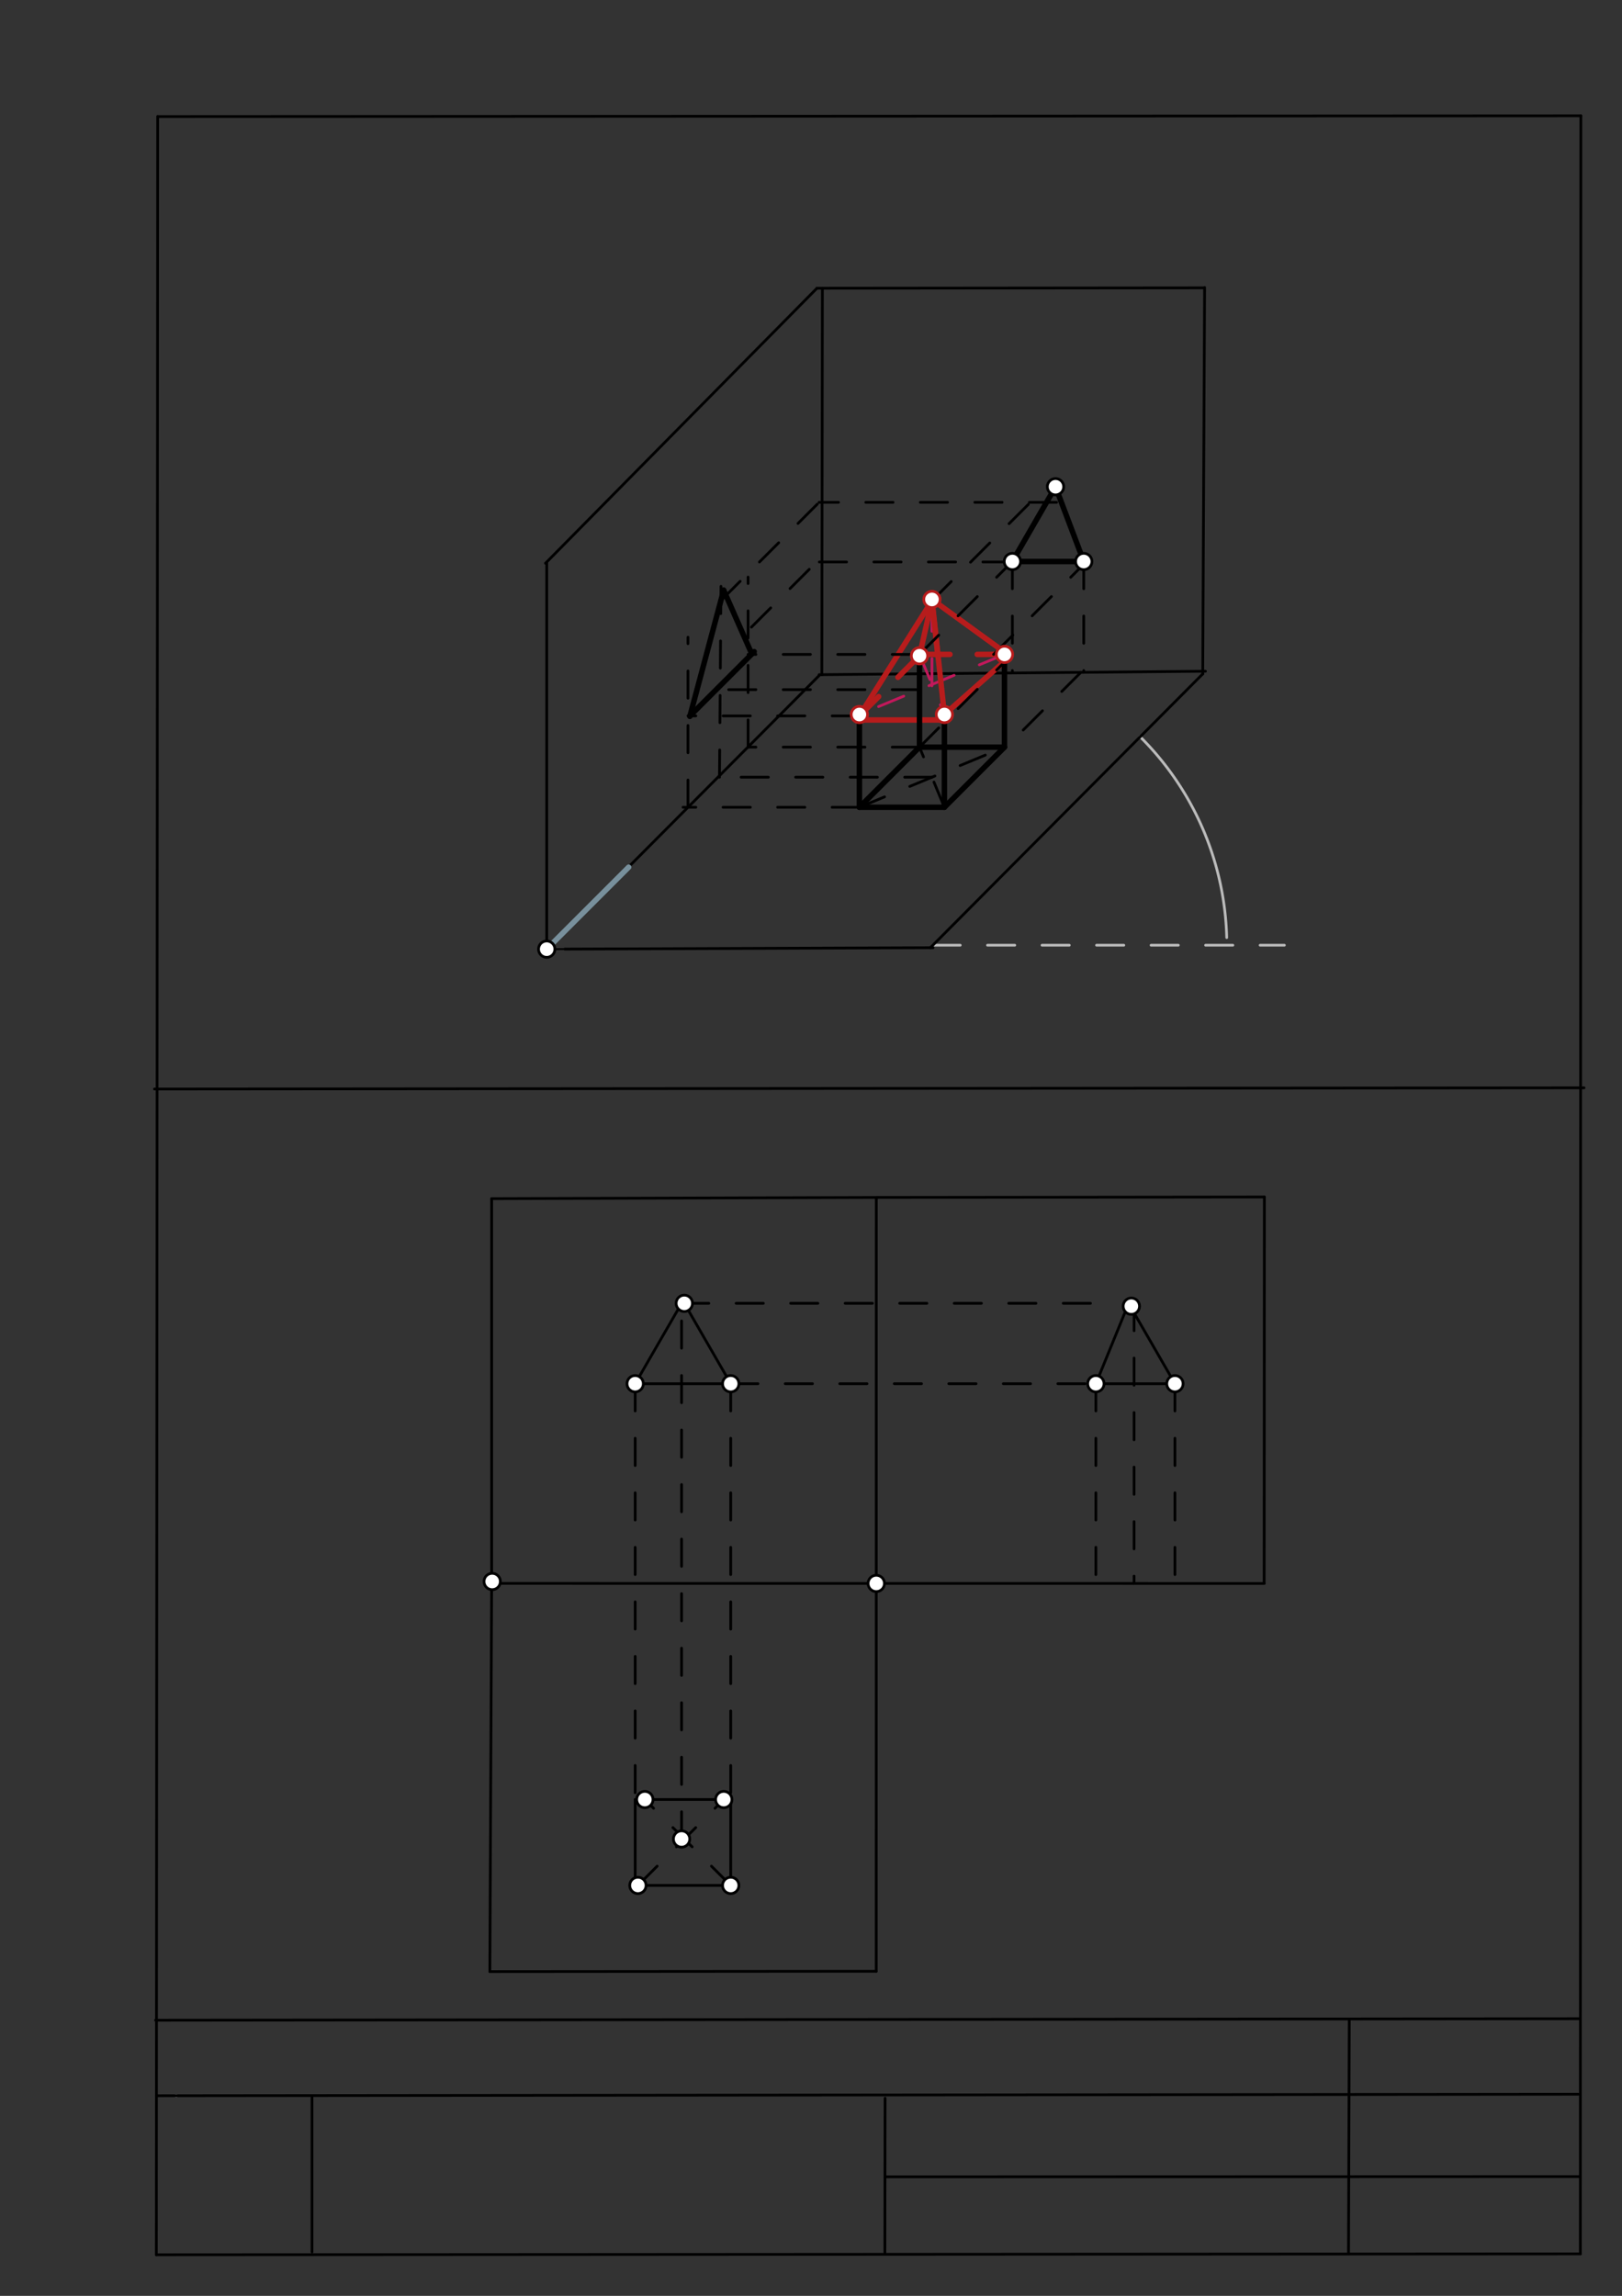 <svg xmlns="http://www.w3.org/2000/svg" class="svg--1it" height="100%" preserveAspectRatio="xMidYMid meet" viewBox="0 0 595 842" width="100%"><rect x="0" y="0" width="595" height="842" fill="#333333" stroke="none"/><defs><marker id="marker-arrow" markerHeight="16" markerUnits="userSpaceOnUse" markerWidth="24" orient="auto-start-reverse" refX="24" refY="4" viewBox="0 0 24 8"><path d="M 0 0 L 24 4 L 0 8 z" stroke="inherit"></path></marker></defs><g class="aux-layer--1FB"><g class="element--2qn"><line stroke="#bbbbbb" stroke-dasharray="none" stroke-linecap="round" stroke-width="1" x1="64.45" x2="64.8" y1="768.593" y2="768.592"></line></g><g class="element--2qn"><line stroke="#bbbbbb" stroke-dasharray="10" stroke-linecap="round" stroke-width="1" x1="342.25" x2="471.15" y1="346.65" y2="346.65"></line></g><g class="element--2qn"><path d="M 450 343.85 A 107.786 107.786 0 0 0 418.251 270.218" fill="none" stroke="#bbbbbb" stroke-dasharray="none" stroke-linecap="round" stroke-width="1"></path></g><g class="element--2qn"><line stroke="#bbbbbb" stroke-dasharray="none" stroke-linecap="round" stroke-width="1" x1="200.55" x2="206.7" y1="348.1" y2="348.077"></line></g></g><g class="main-layer--3Vd"><g class="element--2qn"><line stroke="#000000" stroke-dasharray="none" stroke-linecap="round" stroke-width="1" x1="57.35" x2="579.727" y1="826.927" y2="826.6"></line></g><g class="element--2qn"><line stroke="#000000" stroke-dasharray="none" stroke-linecap="round" stroke-width="1" x1="57.843" x2="579.9" y1="42.752" y2="42.47"></line></g><g class="element--2qn"><line stroke="#000000" stroke-dasharray="none" stroke-linecap="round" stroke-width="1" x1="57.843" x2="57.35" y1="42.752" y2="826.927"></line></g><g class="element--2qn"><line stroke="#000000" stroke-dasharray="none" stroke-linecap="round" stroke-width="1" x1="579.9" x2="579.727" y1="42.47" y2="826.6"></line></g><g class="element--2qn"><line stroke="#000000" stroke-dasharray="none" stroke-linecap="round" stroke-width="1" x1="57.054" x2="579.396" y1="740.9" y2="740.35"></line></g><g class="element--2qn"><line stroke="#000000" stroke-dasharray="none" stroke-linecap="round" stroke-width="1" x1="57.387" x2="578.961" y1="768.6" y2="768.051"></line></g><g class="element--2qn"><line stroke="#000000" stroke-dasharray="none" stroke-linecap="round" stroke-width="1" x1="114.45" x2="114.45" y1="825.891" y2="769.198"></line></g><g class="element--2qn"><line stroke="#000000" stroke-dasharray="none" stroke-linecap="round" stroke-width="1" x1="494.672" x2="494.954" y1="826.095" y2="741.056"></line></g><g class="element--2qn"><line stroke="#000000" stroke-dasharray="none" stroke-linecap="round" stroke-width="1" x1="324.594" x2="324.673" y1="826.207" y2="769.514"></line></g><g class="element--2qn"><line stroke="#000000" stroke-dasharray="none" stroke-linecap="round" stroke-width="1" x1="579.75" x2="324.632" y1="798.254" y2="798.347"></line></g><g class="element--2qn"><line stroke="#000000" stroke-dasharray="none" stroke-linecap="round" stroke-width="1" x1="56.664" x2="581.074" y1="399.393" y2="398.958"></line></g><g class="element--2qn"><line stroke="#000000" stroke-dasharray="none" stroke-linecap="round" stroke-width="1" x1="200.55" x2="342.281" y1="348.1" y2="347.565"></line></g><g class="element--2qn"><line stroke="#000000" stroke-dasharray="none" stroke-linecap="round" stroke-width="1" x1="200.55" x2="200.55" y1="348.1" y2="206.368"></line></g><g class="element--2qn"><line stroke="#000000" stroke-dasharray="none" stroke-linecap="round" stroke-width="1" x1="341.281" x2="441.255" y1="347.565" y2="247.099"></line></g><g class="element--2qn"><line stroke="#000000" stroke-dasharray="none" stroke-linecap="round" stroke-width="1" x1="200.55" x2="300.565" y1="348.1" y2="247.676"></line></g><g class="element--2qn"><line stroke="#000000" stroke-dasharray="none" stroke-linecap="round" stroke-width="1" x1="200.1" x2="299.676" y1="206.568" y2="105.708"></line></g><g class="element--2qn"><line stroke="#000000" stroke-dasharray="none" stroke-linecap="round" stroke-width="1" x1="301.676" x2="301.471" y1="105.708" y2="247.44"></line></g><g class="element--2qn"><line stroke="#000000" stroke-dasharray="none" stroke-linecap="round" stroke-width="1" x1="300.471" x2="442.197" y1="247.44" y2="246.169"></line></g><g class="element--2qn"><line stroke="#000000" stroke-dasharray="none" stroke-linecap="round" stroke-width="1" x1="299.676" x2="441.408" y1="105.708" y2="105.572"></line></g><g class="element--2qn"><line stroke="#000000" stroke-dasharray="none" stroke-linecap="round" stroke-width="1" x1="441.197" x2="441.887" y1="247.169" y2="105.438"></line></g><g class="element--2qn"><line stroke="#000000" stroke-dasharray="none" stroke-linecap="round" stroke-width="1" x1="180.35" x2="322.082" y1="439.6" y2="439.156"></line></g><g class="element--2qn"><line stroke="#000000" stroke-dasharray="none" stroke-linecap="round" stroke-width="1" x1="322.082" x2="463.814" y1="439.156" y2="438.992"></line></g><g class="element--2qn"><line stroke="#000000" stroke-dasharray="none" stroke-linecap="round" stroke-width="1" x1="180.35" x2="180.35" y1="439.6" y2="581.332"></line></g><g class="element--2qn"><line stroke="#000000" stroke-dasharray="none" stroke-linecap="round" stroke-width="1" x1="180.35" x2="179.697" y1="581.332" y2="723.063"></line></g><g class="element--2qn"><line stroke="#000000" stroke-dasharray="none" stroke-linecap="round" stroke-width="1" x1="463.814" x2="463.736" y1="438.992" y2="580.724"></line></g><g class="element--2qn"><line stroke="#000000" stroke-dasharray="none" stroke-linecap="round" stroke-width="1" x1="179.697" x2="321.429" y1="723.063" y2="722.948"></line></g><g class="element--2qn"><line stroke="#000000" stroke-dasharray="none" stroke-linecap="round" stroke-width="1" x1="463.736" x2="180.271" y1="580.724" y2="580.701"></line></g><g class="element--2qn"><line stroke="#000000" stroke-dasharray="none" stroke-linecap="round" stroke-width="1" x1="321.429" x2="321.454" y1="722.948" y2="439.483"></line></g><g class="element--2qn"><line stroke="#78909C" stroke-dasharray="none" stroke-linecap="round" stroke-width="2" x1="200.55" x2="230.616" y1="348.1" y2="318.034"></line></g><g class="element--2qn"><line stroke="#B71C1C" stroke-dasharray="none" stroke-linecap="round" stroke-width="2" x1="346.431" x2="315.25" y1="264.048" y2="264.048"></line></g><g class="element--2qn"><line stroke="#B71C1C" stroke-dasharray="none" stroke-linecap="round" stroke-width="2" x1="346.431" x2="369.795" y1="262.048" y2="241.399"></line></g><g class="element--2qn"><line stroke="#B71C1C" stroke-dasharray="10" stroke-linecap="round" stroke-width="2" x1="315.25" x2="337.298" y1="262.548" y2="240.5"></line></g><g class="element--2qn"><line stroke="#B71C1C" stroke-dasharray="10" stroke-linecap="round" stroke-width="2" x1="368.479" x2="337.298" y1="240" y2="240"></line></g><g class="element--2qn"><line stroke="#C2185B" stroke-dasharray="10" stroke-linecap="round" stroke-width="1" x1="337.298" x2="346.431" y1="240" y2="262.048"></line></g><g class="element--2qn"><line stroke="#C2185B" stroke-dasharray="10" stroke-linecap="round" stroke-width="1" x1="368.479" x2="315.25" y1="240" y2="262.048"></line></g><g class="element--2qn"><line stroke="#C2185B" stroke-dasharray="10" stroke-linecap="round" stroke-width="1" x1="341.865" x2="341.865" y1="251.524" y2="220.343"></line></g><g class="element--2qn"><line stroke="#B71C1C" stroke-dasharray="none" stroke-linecap="round" stroke-width="2" x1="315.25" x2="341.865" y1="262.548" y2="220.343"></line></g><g class="element--2qn"><line stroke="#B71C1C" stroke-dasharray="none" stroke-linecap="round" stroke-width="2" x1="346.431" x2="341.865" y1="262.048" y2="219.843"></line></g><g class="element--2qn"><line stroke="#B71C1C" stroke-dasharray="none" stroke-linecap="round" stroke-width="2" x1="368.75" x2="341.865" y1="239.367" y2="219.843"></line></g><g class="element--2qn"><line stroke="#B71C1C" stroke-dasharray="none" stroke-linecap="round" stroke-width="2" x1="341.865" x2="344.046" y1="220.343" y2="240.5"></line></g><g class="element--2qn"><line stroke="#B71C1C" stroke-dasharray="none" stroke-linecap="round" stroke-width="2" x1="337.298" x2="341.865" y1="240.5" y2="220.343"></line></g><g class="element--2qn"><line stroke="#000000" stroke-dasharray="none" stroke-linecap="round" stroke-width="2" x1="315.25" x2="315.25" y1="262.048" y2="296.064"></line></g><g class="element--2qn"><line stroke="#000000" stroke-dasharray="none" stroke-linecap="round" stroke-width="2" x1="368.479" x2="368.479" y1="240" y2="274.016"></line></g><g class="element--2qn"><line stroke="#000000" stroke-dasharray="none" stroke-linecap="round" stroke-width="2" x1="346.431" x2="346.431" y1="262.048" y2="296.064"></line></g><g class="element--2qn"><line stroke="#000000" stroke-dasharray="none" stroke-linecap="round" stroke-width="2" x1="337.298" x2="337.298" y1="240" y2="274.016"></line></g><g class="element--2qn"><line stroke="#000000" stroke-dasharray="none" stroke-linecap="round" stroke-width="2" x1="368.479" x2="346.431" y1="274.016" y2="296.064"></line></g><g class="element--2qn"><line stroke="#000000" stroke-dasharray="none" stroke-linecap="round" stroke-width="2" x1="346.431" x2="315.25" y1="296.064" y2="296.064"></line></g><g class="element--2qn"><line stroke="#000000" stroke-dasharray="none" stroke-linecap="round" stroke-width="2" x1="337.298" x2="315.25" y1="274.016" y2="296.064"></line></g><g class="element--2qn"><line stroke="#000000" stroke-dasharray="none" stroke-linecap="round" stroke-width="2" x1="368.479" x2="337.298" y1="274.016" y2="274.016"></line></g><g class="element--2qn"><line stroke="#000000" stroke-dasharray="10" stroke-linecap="round" stroke-width="1" x1="315.25" x2="368.479" y1="296.064" y2="274.016"></line></g><g class="element--2qn"><line stroke="#000000" stroke-dasharray="10" stroke-linecap="round" stroke-width="1" x1="346.431" x2="337.298" y1="296.064" y2="274.016"></line></g><g class="element--2qn"><line stroke="#000000" stroke-dasharray="10" stroke-linecap="round" stroke-width="1" x1="315.25" x2="250.558" y1="296.064" y2="296.064"></line></g><g class="element--2qn"><line stroke="#000000" stroke-dasharray="10" stroke-linecap="round" stroke-width="1" x1="337.298" x2="274.416" y1="274.016" y2="274.016"></line></g><g class="element--2qn"><line stroke="#000000" stroke-dasharray="10" stroke-linecap="round" stroke-width="1" x1="341.865" x2="263.924" y1="285.04" y2="285.04"></line></g><g class="element--2qn"><line stroke="#000000" stroke-dasharray="10" stroke-linecap="round" stroke-width="1" x1="252.374" x2="252.374" y1="296.064" y2="233.702"></line></g><g class="element--2qn"><line stroke="#000000" stroke-dasharray="10" stroke-linecap="round" stroke-width="1" x1="274.416" x2="274.416" y1="274.016" y2="211.653"></line></g><g class="element--2qn"><line stroke="#000000" stroke-dasharray="10" stroke-linecap="round" stroke-width="1" x1="263.924" x2="264.486" y1="285.04" y2="214.176"></line></g><g class="element--2qn"><line stroke="#000000" stroke-dasharray="10" stroke-linecap="round" stroke-width="1" x1="315.25" x2="252.374" y1="262.548" y2="262.548"></line></g><g class="element--2qn"><line stroke="#000000" stroke-dasharray="10" stroke-linecap="round" stroke-width="1" x1="337.298" x2="274.416" y1="240" y2="240"></line></g><g class="element--2qn"><line stroke="#000000" stroke-dasharray="10" stroke-linecap="round" stroke-width="1" x1="337.298" x2="264.205" y1="252.916" y2="252.916"></line></g><g class="element--2qn"><line stroke="#000000" stroke-dasharray="none" stroke-linecap="round" stroke-width="2" x1="275.416" x2="265.461" y1="239" y2="216.441"></line></g><g class="element--2qn"><line stroke="#000000" stroke-dasharray="none" stroke-linecap="round" stroke-width="2" x1="265.461" x2="253.057" y1="216.441" y2="262.731"></line></g><g class="element--2qn"><line stroke="#000000" stroke-dasharray="none" stroke-linecap="round" stroke-width="2" x1="253.106" x2="276.668" y1="262.548" y2="238.986"></line></g><g class="element--2qn"><line stroke="#000000" stroke-dasharray="10" stroke-linecap="round" stroke-width="1" x1="264.438" x2="300.46" y1="220.256" y2="184.234"></line></g><g class="element--2qn"><line stroke="#000000" stroke-dasharray="10" stroke-linecap="round" stroke-width="1" x1="275.654" x2="300.553" y1="230" y2="205.101"></line></g><g class="element--2qn"><line stroke="#000000" stroke-dasharray="10" stroke-linecap="round" stroke-width="1" x1="364.479" x2="398.554" y1="240" y2="205.925"></line></g><g class="element--2qn"><line stroke="#000000" stroke-dasharray="10" stroke-linecap="round" stroke-width="1" x1="337.298" x2="371.373" y1="240" y2="205.925"></line></g><g class="element--2qn"><line stroke="#000000" stroke-dasharray="10" stroke-linecap="round" stroke-width="1" x1="341.865" x2="385.961" y1="220.343" y2="176.246"></line></g><g class="element--2qn"><line stroke="#000000" stroke-dasharray="10" stroke-linecap="round" stroke-width="1" x1="397.554" x2="397.554" y1="205.925" y2="246.524"></line></g><g class="element--2qn"><line stroke="#000000" stroke-dasharray="10" stroke-linecap="round" stroke-width="1" x1="396.554" x2="365.771" y1="246.524" y2="277.307"></line></g><g class="element--2qn"><line stroke="#000000" stroke-dasharray="none" stroke-linecap="round" stroke-width="2" x1="371.373" x2="397.554" y1="205.925" y2="205.925"></line></g><g class="element--2qn"><line stroke="#000000" stroke-dasharray="10" stroke-linecap="round" stroke-width="1" x1="337.298" x2="367.897" y1="274.016" y2="243.417"></line></g><g class="element--2qn"><line stroke="#000000" stroke-dasharray="10" stroke-linecap="round" stroke-width="1" x1="371.373" x2="371.373" y1="205.925" y2="246.469"></line></g><g class="element--2qn"><line stroke="#000000" stroke-dasharray="10" stroke-linecap="round" stroke-width="1" x1="387.598" x2="300.46" y1="184.23" y2="184.23"></line></g><g class="element--2qn"><line stroke="#000000" stroke-dasharray="none" stroke-linecap="round" stroke-width="2" x1="371.373" x2="387.199" y1="205.925" y2="178.513"></line></g><g class="element--2qn"><line stroke="#000000" stroke-dasharray="none" stroke-linecap="round" stroke-width="2" x1="387.199" x2="397.554" y1="178.513" y2="205.925"></line></g><g class="element--2qn"><line stroke="#000000" stroke-dasharray="10" stroke-linecap="round" stroke-width="1" x1="300.553" x2="381.517" y1="206.101" y2="206.101"></line></g><g class="element--2qn"><line stroke="#000000" stroke-dasharray="none" stroke-linecap="round" stroke-width="1" x1="233" x2="250.524" y1="507.469" y2="477.117"></line></g><g class="element--2qn"><line stroke="#000000" stroke-dasharray="none" stroke-linecap="round" stroke-width="1" x1="250.524" x2="268.152" y1="477.117" y2="507.649"></line></g><g class="element--2qn"><line stroke="#000000" stroke-dasharray="none" stroke-linecap="round" stroke-width="1" x1="233" x2="268.152" y1="507.469" y2="507.469"></line></g><g class="element--2qn"><line stroke="#000000" stroke-dasharray="10" stroke-linecap="round" stroke-width="1" x1="233" x2="233" y1="507.469" y2="660.969"></line></g><g class="element--2qn"><line stroke="#000000" stroke-dasharray="10" stroke-linecap="round" stroke-width="1" x1="268.048" x2="268.048" y1="507.469" y2="659.969"></line></g><g class="element--2qn"><line stroke="#000000" stroke-dasharray="none" stroke-linecap="round" stroke-width="1" x1="268.048" x2="233" y1="659.969" y2="659.969"></line></g><g class="element--2qn"><line stroke="#000000" stroke-dasharray="none" stroke-linecap="round" stroke-width="1" x1="233" x2="233" y1="659.969" y2="691.469"></line></g><g class="element--2qn"><line stroke="#000000" stroke-dasharray="none" stroke-linecap="round" stroke-width="1" x1="234" x2="267.5" y1="691.469" y2="691.469"></line></g><g class="element--2qn"><line stroke="#000000" stroke-dasharray="none" stroke-linecap="round" stroke-width="1" x1="268.048" x2="268.048" y1="659.969" y2="691.469"></line></g><g class="element--2qn"><line stroke="#000000" stroke-dasharray="10" stroke-linecap="round" stroke-width="1" x1="234" x2="266.774" y1="691.469" y2="658.695"></line></g><g class="element--2qn"><line stroke="#000000" stroke-dasharray="10" stroke-linecap="round" stroke-width="1" x1="268.048" x2="234.774" y1="691.469" y2="658.195"></line></g><g class="element--2qn"><line stroke="#000000" stroke-dasharray="10" stroke-linecap="round" stroke-width="1" x1="250.024" x2="250.024" y1="674.445" y2="477.117"></line></g><g class="element--2qn"><line stroke="#000000" stroke-dasharray="10" stroke-linecap="round" stroke-width="1" x1="250.024" x2="402" y1="477.983" y2="477.983"></line></g><g class="element--2qn"><line stroke="#000000" stroke-dasharray="10" stroke-linecap="round" stroke-width="1" x1="268.048" x2="402" y1="507.469" y2="507.469"></line></g><g class="element--2qn"><line stroke="#000000" stroke-dasharray="none" stroke-linecap="round" stroke-width="1" x1="402" x2="431" y1="507.469" y2="507.469"></line></g><g class="element--2qn"><line stroke="#000000" stroke-dasharray="none" stroke-linecap="round" stroke-width="1" x1="431" x2="414.01" y1="507.469" y2="478.041"></line></g><g class="element--2qn"><line stroke="#000000" stroke-dasharray="none" stroke-linecap="round" stroke-width="1" x1="414.01" x2="402" y1="478.041" y2="507.469"></line></g><g class="element--2qn"><line stroke="#000000" stroke-dasharray="10" stroke-linecap="round" stroke-width="1" x1="402" x2="402" y1="507.469" y2="580.719"></line></g><g class="element--2qn"><line stroke="#000000" stroke-dasharray="10" stroke-linecap="round" stroke-width="1" x1="431" x2="431" y1="507.469" y2="580.722"></line></g><g class="element--2qn"><line stroke="#000000" stroke-dasharray="10" stroke-linecap="round" stroke-width="1" x1="416.01" x2="416.01" y1="478.041" y2="580.72"></line></g><g class="element--2qn"><circle cx="200.55" cy="348.1" r="3" stroke="#000000" stroke-width="1" fill="#ffffff"></circle>}</g><g class="element--2qn"><circle cx="180.55" cy="580" r="3" stroke="#000000" stroke-width="1" fill="#ffffff"></circle>}</g><g class="element--2qn"><circle cx="321.442" cy="580.713" r="3" stroke="#000000" stroke-width="1" fill="#ffffff"></circle>}</g><g class="element--2qn"><circle cx="346.431" cy="262.048" r="3" stroke="#B71C1C" stroke-width="1" fill="#ffffff"></circle>}</g><g class="element--2qn"><circle cx="315.25" cy="262.048" r="3" stroke="#B71C1C" stroke-width="1" fill="#ffffff"></circle>}</g><g class="element--2qn"><circle cx="368.479" cy="240" r="3" stroke="#B71C1C" stroke-width="1" fill="#ffffff"></circle>}</g><g class="element--2qn"><circle cx="337.298" cy="240.5" r="3" stroke="#B71C1C" stroke-width="1" fill="#ffffff"></circle>}</g><g class="element--2qn"><circle cx="341.865" cy="219.843" r="3" stroke="#B71C1C" stroke-width="1" fill="#ffffff"></circle>}</g><g class="element--2qn"><circle cx="387.199" cy="178.513" r="3" stroke="#000000" stroke-width="1" fill="#ffffff"></circle>}</g><g class="element--2qn"><circle cx="397.554" cy="205.925" r="3" stroke="#000000" stroke-width="1" fill="#ffffff"></circle>}</g><g class="element--2qn"><circle cx="371.373" cy="205.925" r="3" stroke="#000000" stroke-width="1" fill="#ffffff"></circle>}</g><g class="element--2qn"><circle cx="236.548" cy="659.969" r="3" stroke="#000000" stroke-width="1" fill="#ffffff"></circle>}</g><g class="element--2qn"><circle cx="265.5" cy="659.969" r="3" stroke="#000000" stroke-width="1" fill="#ffffff"></circle>}</g><g class="element--2qn"><circle cx="268.048" cy="691.469" r="3" stroke="#000000" stroke-width="1" fill="#ffffff"></circle>}</g><g class="element--2qn"><circle cx="234" cy="691.469" r="3" stroke="#000000" stroke-width="1" fill="#ffffff"></circle>}</g><g class="element--2qn"><circle cx="250.024" cy="674.445" r="3" stroke="#000000" stroke-width="1" fill="#ffffff"></circle>}</g><g class="element--2qn"><circle cx="251.024" cy="477.983" r="3" stroke="#000000" stroke-width="1" fill="#ffffff"></circle>}</g><g class="element--2qn"><circle cx="233" cy="507.469" r="3" stroke="#000000" stroke-width="1" fill="#ffffff"></circle>}</g><g class="element--2qn"><circle cx="268.048" cy="507.469" r="3" stroke="#000000" stroke-width="1" fill="#ffffff"></circle>}</g><g class="element--2qn"><circle cx="402" cy="507.469" r="3" stroke="#000000" stroke-width="1" fill="#ffffff"></circle>}</g><g class="element--2qn"><circle cx="415.01" cy="479.041" r="3" stroke="#000000" stroke-width="1" fill="#ffffff"></circle>}</g><g class="element--2qn"><circle cx="431" cy="507.469" r="3" stroke="#000000" stroke-width="1" fill="#ffffff"></circle>}</g></g><g class="snaps-layer--2PT"></g><g class="temp-layer--rAP"></g></svg>